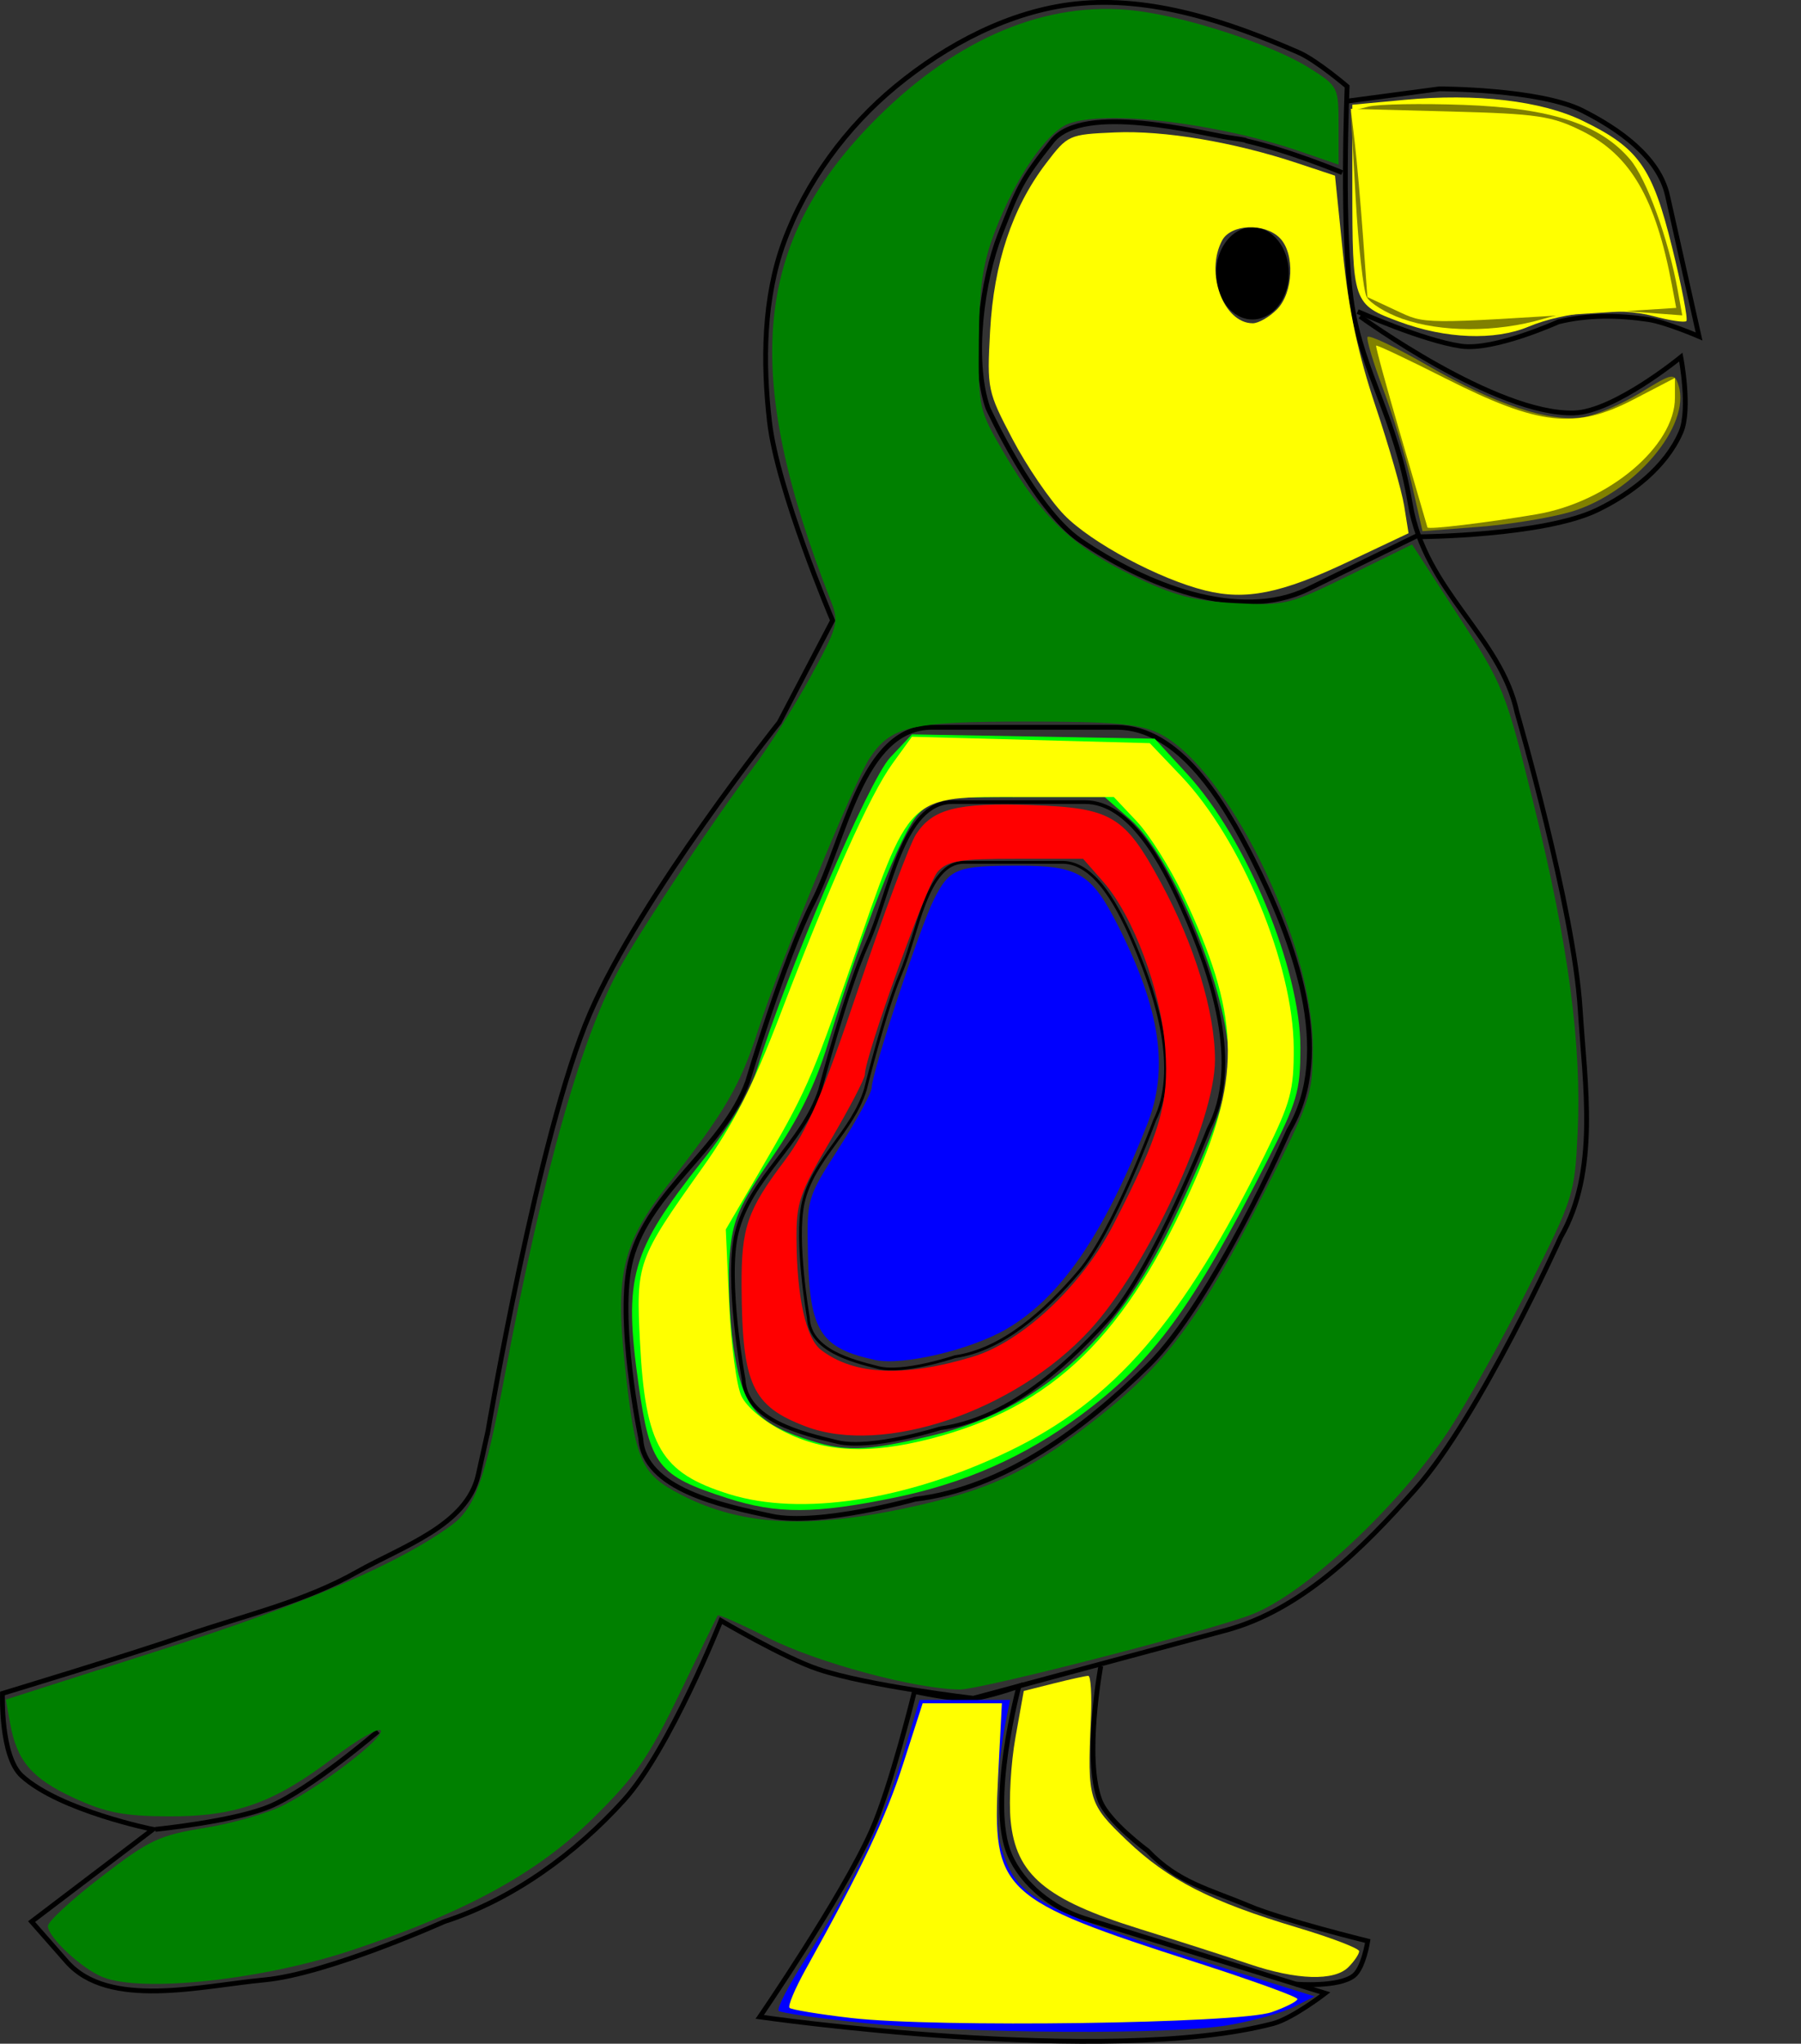 <?xml version="1.0" encoding="UTF-8"?>
<svg version="1.1" viewBox="0 0 374.77 425.23" xmlns="http://www.w3.org/2000/svg">
<rect x="0" y="0" width="374.77" height="425.23" fill="#333333" stroke="none"/>
<g transform="translate(-196.47 -341.41)">
<path d="m298 639.21s10.521-62.133 21.213-86.873c10.692-24.741 39.396-60.609 39.396-60.609l11.112-21.213s-11.498-27.026-13.132-41.416c-1.41-12.42-1.28-25.643 3.03-37.376 4.576-12.456 12.992-23.887 23.234-32.325 10.582-8.718 23.745-15.69 37.376-17.173 15.758-1.714 31.945 3.748 46.467 10.102 3.766 1.647 10.102 7.071 10.102 7.071s-1.307 30.479 1.01 45.457c2.199 14.216 9.091 23.234 12.122 41.416 3.03 18.183 18.833 27.53 22.223 43.437 0 0 11.82 40.659 13.132 61.619 0.993 15.852 3.896 33.72-4.041 47.477 0 0-16.864 37.429-30.305 52.528-10.881 12.223-23.594 25.04-39.396 29.294l-52.528 14.142s-21.934-2.566-32.325-6.061c-7.136-2.401-20.203-10.102-20.203-10.102s-10.695 26.88-20.203 37.376c-10.095 11.143-23.073 20.615-37.376 25.254 0 0-24.335 10.905-37.376 12.122-13.182 1.23-32.424 6.157-41.164-3.788l-7.324-8.334 25.254-19.193s-19.317-3.893-27.274-11.112c-4.495-4.078-4.041-17.173-4.041-17.173s25.695-7.764 38.386-12.122c11.89-4.083 24.415-6.938 35.355-13.132 9.381-5.311 22.915-9.68 25.254-20.203l2.02-9.091z" fill="none" stroke="#000" stroke-width="1px"/>
<path d="m570.74 637.19" fill="none" stroke="#000" stroke-width="1px"/>
<path d="m386.76 693.34s-4.827 19.823-8.965 29.085c-6.131 13.721-23.234 38.638-23.234 38.638s72.381 10.434 106.82 1.389c4.05-1.063 10.859-6.313 10.859-6.313l-50.003-15.531c-6.531-2.029-12.952-6.977-15.657-13.258-4.634-10.76 1.925-35.094 1.925-35.094s-6.643 2.386-10.119 2.599c-3.902 0.238-11.63-1.514-11.63-1.514z" fill="none" stroke="#000" stroke-width="1px"/>
<path d="m425.53 688.08s-3.574 19.347-0.126 28.032c1.758 4.427 9.849 10.354 9.849 10.354 6.357 6.683 12.763 7.992 21.264 11.57 6.767 2.848 24.572 7.244 24.572 7.244s-0.871 5.597-2.904 7.197c-3.176 2.5-11.996 1.768-11.996 1.768" fill="none" stroke="#000" stroke-width="1px"/>
<path d="m275.11 701.65s-13.99 11.983-22.33 15.546c-7.501 3.204-23.985 4.846-23.985 4.846" fill="none" stroke="#000" stroke-width="1px"/>
<path d="m386.89 653.35c18.497-2.195 35.194-14.731 48.487-27.779 13.579-13.329 29.294-48.992 29.294-48.992 9.763-16.328 1.012-39.593-7.576-56.569-5.912-11.687-15.187-27.274-28.284-27.274h-38.386c-14.663 0-18.06 23.317-24.749 36.365-6.05 11.802-13.637 37.376-13.637 37.376-5.042 13.818-20.408 22.67-24.244 36.871-3.254 12.045 2.02 37.376 2.02 37.376 0.57 10.552 16.935 13.976 27.274 16.162 9.786 2.07 29.8-3.535 29.8-3.535z" fill="none" stroke="#000" stroke-width="1px"/>
<path d="m491.44 452.84-22.728 11.112c-14.536 7.106-34.125-0.963-47.477-10.102-9.633-6.594-19.193-27.527-19.193-27.527-3.513-10.107-1.148-26.756 2.525-36.113 3.673-9.357 4.338-11.295 10.859-19.445 6.521-8.151 31.338-1.527 36.618-0.758 5.28 0.77 2.728 0.47 4.193 0.808 8.873 2.047 19.545 6.515 19.545 6.515" fill="none" stroke="#000" stroke-width="1px"/>
<path d="m478.98 406.23s13.635 6.074 21.552 7.208c6.871 0.985 20.203-5.051 20.203-5.051 6.045-1.511 12.524-1.42 18.688-0.505 3.686 0.547 10.607 3.535 10.607 3.535l-6.566-29.294c-1.823-8.132-10.242-13.916-17.678-17.678-8.966-4.536-29.8-4.546-29.8-4.546l-18.94 2.525" fill="none" stroke="#000" stroke-width="1px"/>
<path d="m464.67 398.29c0 5.3-3.392 9.596-7.576 9.596s-7.576-4.296-7.576-9.596c0-5.3 3.392-9.596 7.576-9.596 4.184 0 7.576 4.296 7.576 9.596z"/>
<path d="m392.15 638.59c13.273-1.78 25.255-11.95 34.794-22.535 9.744-10.812 21.021-39.743 21.021-39.743 7.006-13.246 0.726-32.118-5.436-45.889-4.243-9.48-10.898-22.125-20.296-22.125h-27.545c-10.522 0-12.959 18.915-17.759 29.5-4.341 9.573-9.786 30.319-9.786 30.319-3.618 11.209-14.644 18.39-17.397 29.91-2.335 9.771 1.45 30.319 1.45 30.319 0.409 8.56 12.152 11.337 19.572 13.111 7.022 1.679 21.384-2.868 21.384-2.868z" fill="none" stroke="#000" stroke-width=".763px"/>
<path d="m395.17 623.7c9.881-1.405 18.8-9.435 25.901-17.791 7.254-8.536 15.649-31.378 15.649-31.378 5.215-10.458 0.541-25.357-4.047-36.23-3.158-7.485-8.113-17.468-15.109-17.468h-20.505c-7.833 0-9.647 14.934-13.22 23.291-3.232 7.558-7.285 23.937-7.285 23.937-2.693 8.85-10.902 14.519-12.951 23.614-1.738 7.714 1.079 23.937 1.079 23.937 0.305 6.758 9.046 8.951 14.569 10.351 5.228 1.326 15.918-2.264 15.918-2.264z" fill="none" stroke="#000" stroke-width=".585px"/>
<path d="m491.94 453.09s25.672-0.164 36.871-5.556c7.138-3.437 14.256-8.902 17.425-16.162 2.087-4.784-1e-5 -15.657-1e-5 -15.657s-13.868 11.375-22.223 11.617c-16.277 0.47-44.526-20.094-44.526-20.094" fill="none" stroke="#000" stroke-width="1px"/>
<path d="m217.87 752.79c-4.363-1.734-11.429-8.307-11.429-10.631 0-0.933 4.982-5.529 11.071-10.211 10.006-7.695 12.08-8.678 21.552-10.212 5.764-0.934 13.135-3.052 16.379-4.707 8.171-4.168 21.123-14.136 20.235-15.572-0.403-0.652-4.823 1.91-9.823 5.694-12.532 9.485-20.355 12.254-34.415 12.181-9.227-0.048-12.988-0.78-19.524-3.797-8.79-4.058-11.905-7.673-13.326-15.464l-0.919-5.035 32.599-10.433c29.914-9.574 49.039-17.78 60.041-25.762 4.982-3.615 7.064-9.394 11.124-30.877 8.175-43.265 16.309-71.838 24.498-86.053 5.481-9.515 19.834-31.012 26.959-40.375 3.288-4.321 8.753-12.929 12.145-19.127 5.711-10.437 6.038-11.599 4.42-15.714-18.894-48.078-16.294-75.121 9.705-100.93 16.643-16.522 35.133-24.22 53.249-22.17 10.905 1.234 28.815 7.102 36.528 11.969 5.98 3.774 6.069 3.949 6.071 11.967l3e-3 8.137-7.999-2.752c-17.195-5.916-40.471-8.691-48.211-5.749-4.494 1.708-10.998 11.199-15.232 22.226-2.598 6.766-3.317 11.58-3.412 22.857-0.118 14.063-0.035 14.431 5.322 23.571 7.655 13.062 14.324 19.409 26.64 25.355 8.638 4.17 12.735 5.265 21.429 5.727 10.355 0.551 11.224 0.338 23.753-5.819l13.004-6.391 9.642 14.86c9.401 14.488 9.795 15.477 15.746 39.493 7.141 28.818 9.933 49.797 9.058 68.083-0.616 12.881-0.815 13.505-10.334 32.388-5.338 10.59-12.766 23.894-16.506 29.565-10.422 15.803-30.036 34.091-41.061 38.284-9.294 3.535-56.279 15.596-60.646 15.567-9.159-0.059-29.539-5.534-39.756-10.679-5.666-2.853-10.444-4.986-10.619-4.739-0.174 0.247-3.727 7.52-7.895 16.163-6.408 13.287-9.189 17.303-18.004 25.997-11.561 11.402-26.401 19.54-50.045 27.444-18.588 6.213-43.755 8.958-52.017 5.673zm170.73-98.4c15.195-3.543 23.076-7.495 36.986-18.549 13.797-10.964 20.978-20.74 33.811-46.033 9.802-19.318 10.229-20.577 10.257-30.285 0.065-22.185-17.925-58.829-32.209-65.607-4.012-1.904-9.472-2.378-27.367-2.378-24.137 0-28.287 0.975-32.681 7.682-3.199 4.882-18.592 42.401-23.064 56.217-3.859 11.922-6.793 16.971-18.866 32.474-9.476 12.168-11.012 18.616-8.959 37.622 2.153 19.934 3.289 22.548 11.683 26.888 12.981 6.713 27.616 7.285 50.409 1.97z" fill="#008000"/>
<path d="m447.33 464.29c-9.595-2.359-23.8-9.959-29.401-15.731-2.965-3.055-7.801-10.141-10.746-15.746-5.237-9.966-5.34-10.464-4.682-22.522 0.771-14.139 4.614-25.662 11.632-34.877 4.518-5.933 4.738-6.032 14.337-6.452 10.22-0.447 24.733 1.997 37.961 6.393l7.84 2.605 1.678 16.429c1.181 11.57 3.175 20.885 6.74 31.497 2.784 8.288 5.473 17.635 5.974 20.771l0.912 5.702-12.634 5.97c-13.88 6.558-21.192 8.031-29.608 5.962zm14.831-58.473c3.466-3.466 3.804-11.706 0.612-14.898-3.186-3.186-10.17-2.884-11.991 0.518-3.595 6.718 0.297 17.237 6.378 17.237 1.179 0 3.429-1.286 5-2.857z" fill="#ff0"/>
<path d="m487.65 408.35c-9.669-3.58-9.775-3.887-9.775-28.304v-16.842l10.864-1.018c14.954-1.401 28.433 0.179 37.036 4.343 11.691 5.658 14.526 9.663 18.642 26.338 1.994 8.078 3.331 14.982 2.971 15.341-0.36 0.36-3.451-0.1-6.87-1.022-7.116-1.918-18.416-0.965-25.969 2.191-7.043 2.943-17.228 2.554-26.9-1.027z" fill="#ff0"/>
<path d="m490.23 442.05c-1.236-5.436-3.905-14.287-5.931-19.669-2.026-5.382-3.497-10.26-3.269-10.839 0.228-0.579 5.879 2.098 12.557 5.95 13.99 8.068 25.413 11.842 32.404 10.708 2.686-0.436 8.03-2.729 11.877-5.096 6.676-4.108 7.034-4.175 7.888-1.484 2.661 8.385-9.239 22.373-22.346 26.266-4.175 1.24-12.843 2.658-19.262 3.151l-11.671 0.897-2.248-9.883z" fill="#808000"/>
<path d="m488.21 407.72c-3.348-1.185-6.654-3.224-7.346-4.53-0.692-1.306-1.724-10.541-2.294-20.52l-1.036-18.145 3.737-0.938c2.055-0.516 10.97-0.674 19.811-0.352 18.201 0.663 28.437 4.034 34.641 11.407 3.406 4.047 7.93 16.503 9.857 27.138l0.951 5.25-10.473-0.792c-7.465-0.565-12.772-0.124-18.479 1.535-9.783 2.844-21.242 2.824-29.368-0.053z" fill="#808000"/>
<path d="m347.87 653.14c-14.562-4.686-16.121-6.684-18.531-23.746-3.134-22.192-1.593-27.625 13.108-46.217 6.254-7.909 9.983-14.225 11.712-19.836 6.181-20.061 23.11-59.588 27.539-64.3l4.542-4.833 50.518 0.901 6.769 7.365c12.332 13.418 23.562 40.571 23.541 56.921-0.012 9.118-0.622 11.197-6.918 23.571-15.625 30.708-23.685 41.7-38.784 52.894-11.65 8.638-24.054 14.134-38.692 17.146-16.622 3.42-24.499 3.451-34.803 0.135zm42.556-13.034c22.089-5.295 38.101-19.504 50.034-44.399 8.592-17.925 11.696-26.857 11.696-33.657 0-13.911-11.649-42.396-20.512-50.156l-5.302-4.643h-17.613c-16.802 0-17.774 0.162-21.124 3.511-3.503 3.503-11.764 24.446-18.865 47.828-2.588 8.521-6.008 15.473-11.668 23.721-6.934 10.104-8.107 12.796-8.75 20.089-0.408 4.632-0.072 13.191 0.747 19.02 1.72 12.234 4.37 15.741 14.514 19.21 8.556 2.926 12.796 2.843 26.841-0.524z" fill="#0f0"/>
<path d="m364.15 638.21c-11.184-4.233-13.241-8.708-13.364-29.084-0.074-12.272 1.149-15.863 8.904-26.137 4.732-6.269 7.819-13.47 15.482-36.119 5.264-15.559 10.629-29.904 11.922-31.876 3.479-5.31 8.527-6.593 23.886-6.072 16.826 0.571 19.5 2.167 27.07 16.153 6.995 12.925 11.245 26.852 11.245 36.852 0 12.886-14.061 43.228-26.07 56.256-15.552 16.872-42.909 26.147-59.075 20.028zm34.756-14.509c10.309-3.119 22.729-14.789 29.273-27.506 9.699-18.848 11.558-25.141 10.778-36.495-0.829-12.066-6.602-27.64-12.909-34.823l-4.191-4.773h-13.916c-11.824 0-14.283 0.405-16.356 2.695-2.212 2.445-15.146 38.462-15.146 42.178 0 0.859-3.214 7.023-7.143 13.698-6.475 11.001-7.137 12.938-7.081 20.711 0.087 12.032 1.979 20.503 5.116 22.912 6.84 5.253 17.311 5.718 31.576 1.402z" fill="#f00"/>
<path d="m378.59 624.38c-11.383-2.459-13.645-5.997-13.988-21.875-0.254-11.758-0.25-11.772 6.51-22.338 3.72-5.815 6.764-11.435 6.764-12.489 0-3.038 10.069-33.468 12.967-39.187 3.237-6.389 4.68-6.962 17.546-6.962 12.556 0 15.25 1.634 20.786 12.603 8.787 17.412 10.573 29.703 5.995 41.273-9.113 23.03-17.971 35.909-29.24 42.513-7.385 4.328-21.631 7.695-27.339 6.462z" fill="#00f"/>
<path d="m376.09 762.32c-9.227-0.944-17.141-2.082-17.587-2.528-0.446-0.446 2.05-5.274 5.546-10.728 9.677-15.096 16.086-28.414 20.123-41.813l3.659-12.143h18.824l-0.778 3.887c-2.117 10.573-2.535 22.487-0.956 27.27 3.598 10.901 6.617 12.344 61.518 29.415l3.571 1.111-4.286 2.192c-2.357 1.205-8.517 2.916-13.688 3.802-11.908 2.039-54.003 1.782-75.945-0.464z" fill="#00f"/>
<path d="m456.44 750.07c-4.321-1.464-14.607-4.761-22.857-7.326-19.561-6.083-25.727-11.269-26.811-22.552-0.4-4.168 0.051-11.936 1.003-17.263l1.731-9.685 6.243-1.572c3.433-0.865 6.667-1.572 7.185-1.572 0.518 0 0.762 4.018 0.543 8.929-0.755 16.888-0.52 17.68 7.522 25.351 8.588 8.192 17.414 12.699 35.418 18.088 7.085 2.121 12.881 4.338 12.881 4.928 0 0.59-1.01 2.082-2.245 3.317-2.938 2.938-10.763 2.694-20.612-0.642z" fill="#ff0"/>
<path d="m373.6 761.29c-6.673-0.775-12.45-1.726-12.839-2.115-0.388-0.388 1.149-4.036 3.417-8.105 11.544-20.717 16.598-31.382 20.261-42.756l4.025-12.5h16.487l-0.79 15.357c-1.226 23.841 0.486 25.442 41.214 38.546 11.589 3.729 21.071 7.161 21.071 7.627 0 0.466-2.411 1.695-5.357 2.73-6.76 2.376-69.937 3.254-87.49 1.216z" fill="#ff0"/>
<path d="m486.94 405.99-5.932-2.765-0.911-12.632c-0.501-6.948-1.277-15.759-1.724-19.581l-0.813-6.949 20.514 0.541c18.36 0.484 21.263 0.914 27.654 4.091 10.045 4.995 15.26 13.957 18.657 32.063l0.885 4.717-14.055 0.899c-39.455 2.523-38.012 2.535-44.273-0.384z" fill="#ff0"/>
<path d="m493.51 451.15c-0.039-0.181-2.517-8.687-5.506-18.901s-5.317-18.729-5.173-18.922c0.143-0.193 6.673 2.894 14.511 6.86 19.309 9.769 26.975 10.627 39.008 4.365l8.66-4.507v4.105c0 10.082-13.82 21.721-28.816 24.269-10.248 1.741-22.577 3.225-22.684 2.731z" fill="#ff0"/>
<path d="m348.19 652.29c-14.218-4.44-17.431-9.905-18.537-31.533-0.85-16.611-0.616-17.264 12.987-36.368 6.531-9.172 10.497-16.988 16.213-31.946 10.539-27.586 18.628-45.657 23.356-52.184l4.026-5.558 49.494 1.333 6.495 6.818c12.538 13.162 23.37 39.272 23.456 56.537 0.044 8.912-0.602 11.321-5.94 22.143-17.209 34.889-31.386 51.304-53.457 61.895-21.215 10.18-43.154 13.528-58.092 8.863zm41.88-11.516c25.566-6.565 40.817-21.421 54.965-53.544 9.84-22.342 9.348-34.911-2.333-59.525-2.695-5.679-7.05-12.606-9.678-15.392l-4.778-5.066h-18.76c-24.697 0-23.292-1.37-35.908 35.023-8.274 23.868-9.419 26.442-19.198 43.176l-6.879 11.771 0.694 15.372c0.382 8.455 1.528 17.132 2.548 19.283 1.113 2.348 4.733 5.346 9.057 7.5 8.482 4.227 17.621 4.65 30.269 1.403z" fill="#ff0"/>
</g>
</svg>
